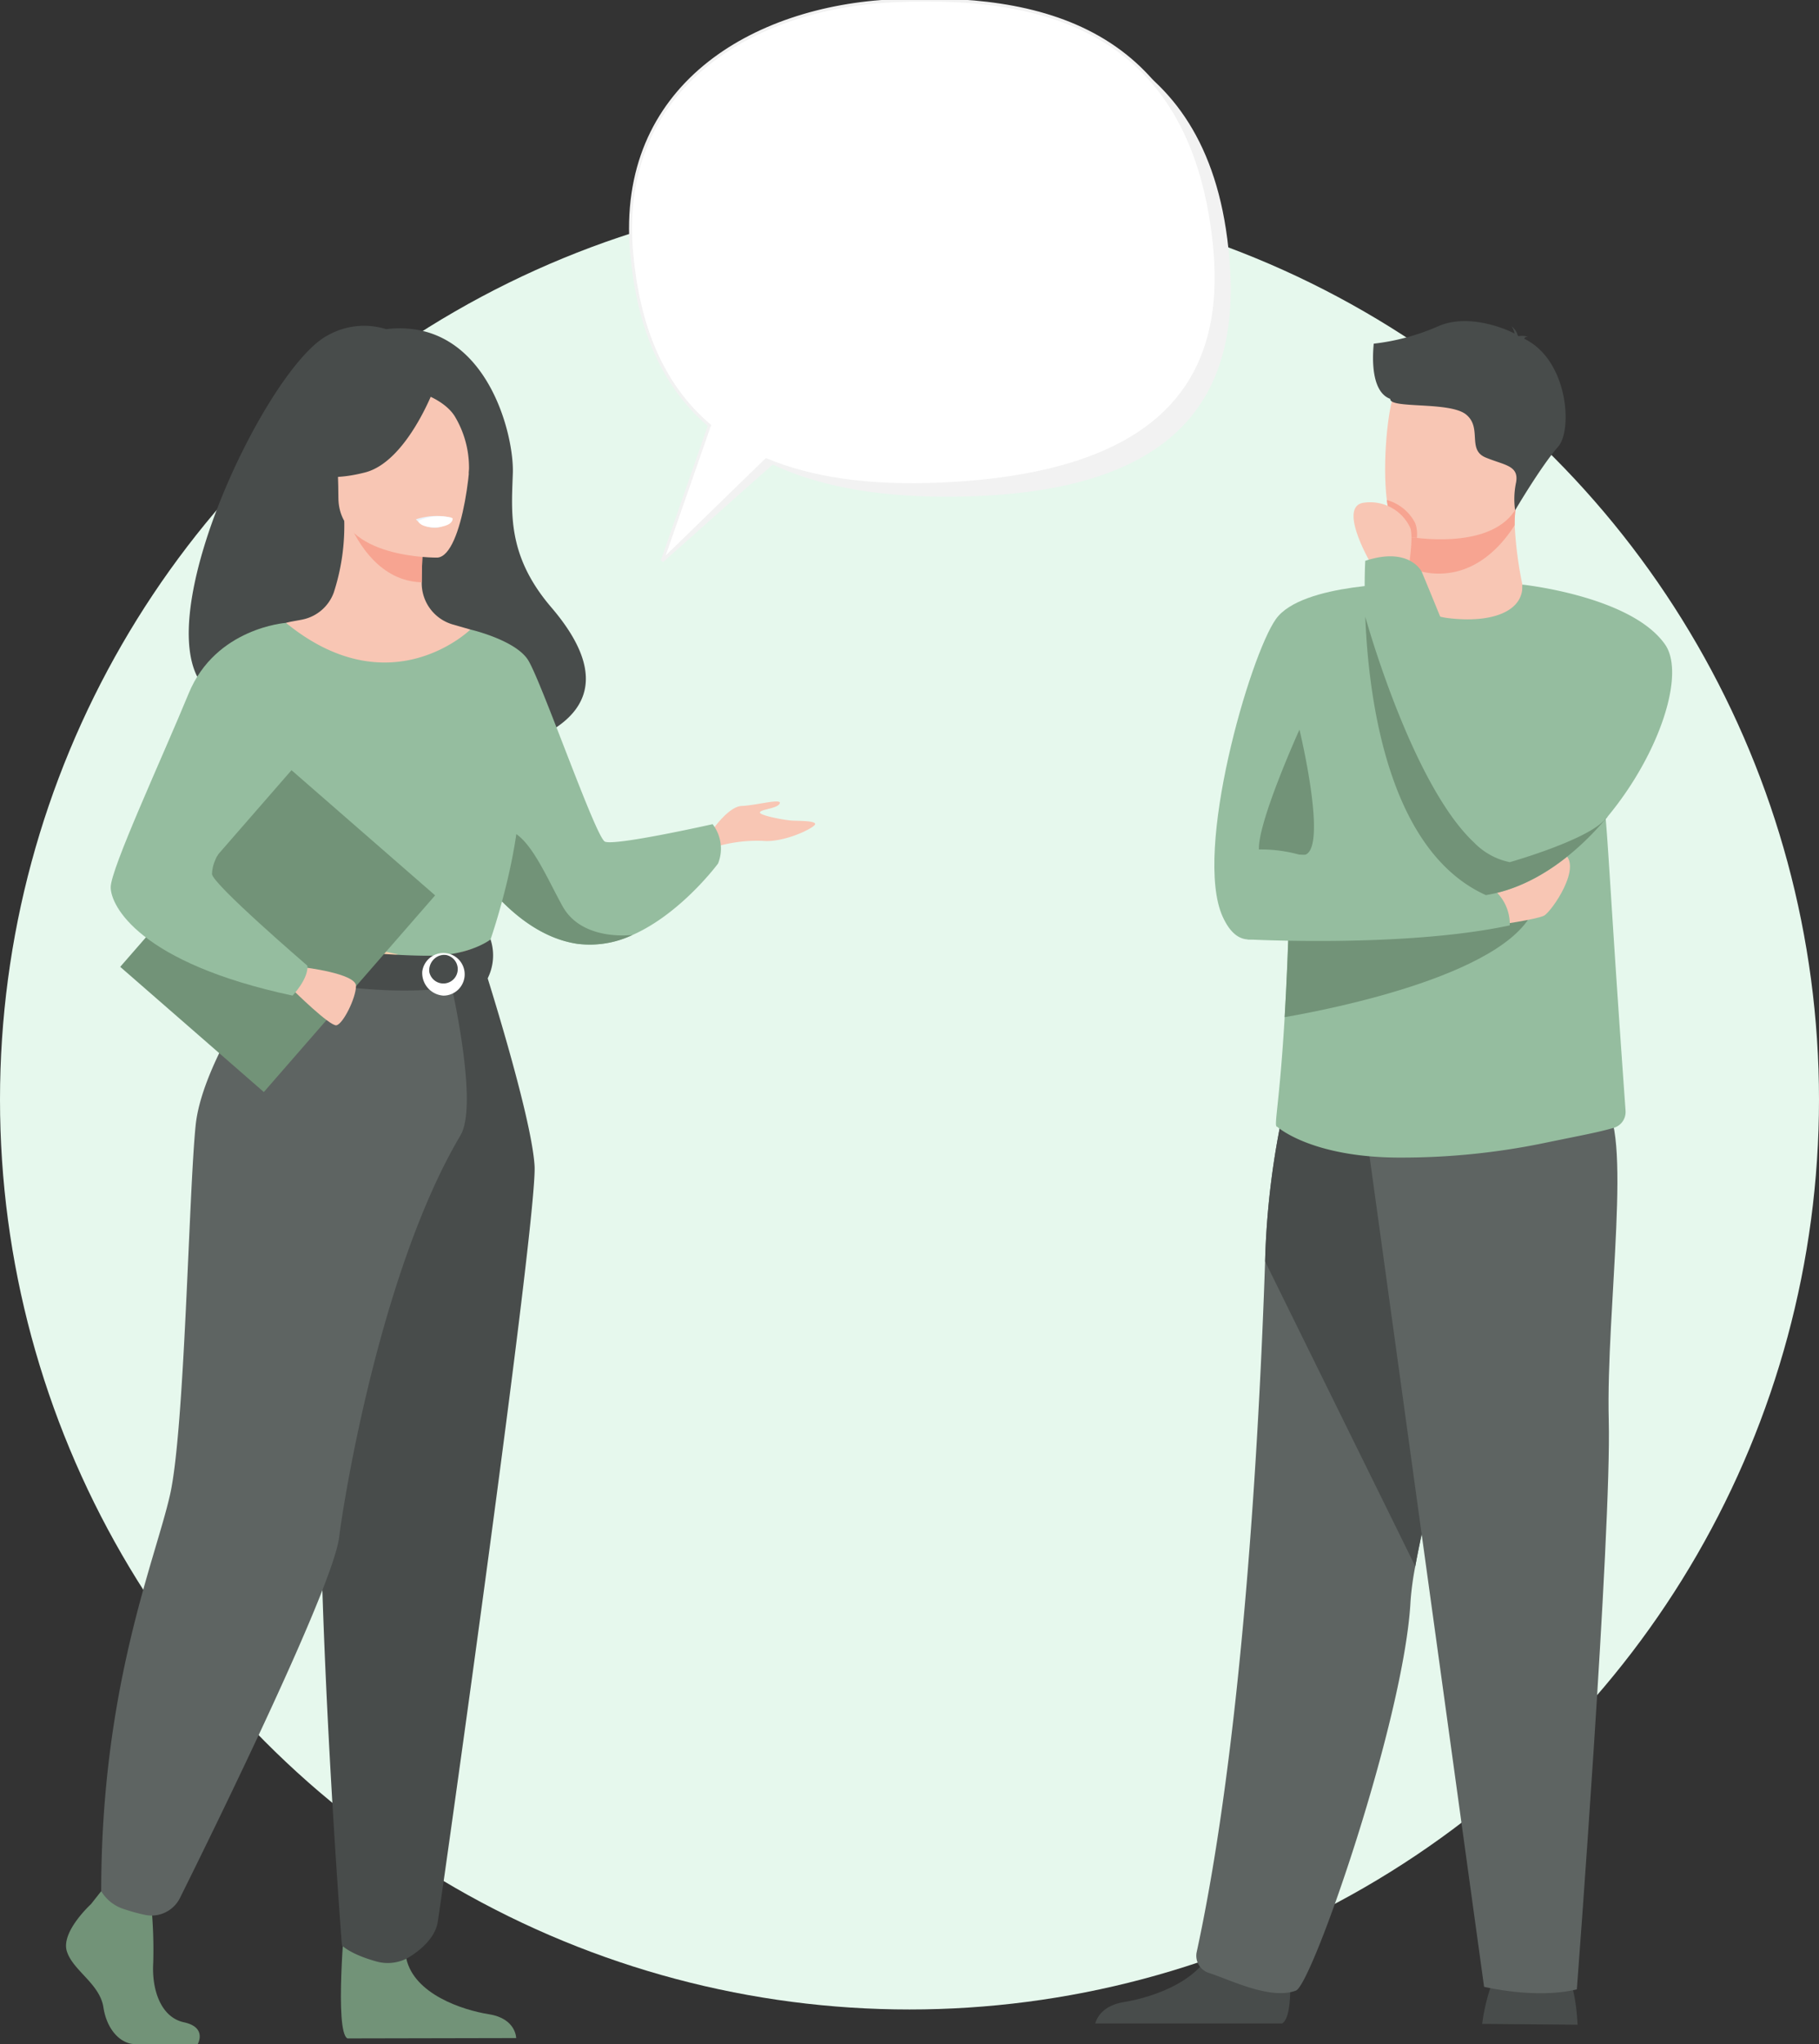 <svg xmlns="http://www.w3.org/2000/svg" xmlns:xlink="http://www.w3.org/1999/xlink" width="303" height="340.348" viewBox="0 0 303 340.348">
  <rect x="0" y="0" width="303" height="340.348" fill="#333333" stroke="none"/>
  <defs>
    <clipPath id="clip-path">
      <rect id="Rectangle_2883" data-name="Rectangle 2883" width="267.533" height="340.348" fill="none"/>
    </clipPath>
  </defs>
  <g id="Groupe_1223" data-name="Groupe 1223" transform="translate(12562 12648.582)">
    <circle id="Ellipse_173" data-name="Ellipse 173" cx="151.5" cy="151.5" r="151.5" transform="translate(-12562 -12617)" fill="#e6f8ed"/>
    <g id="Groupe_1220" data-name="Groupe 1220" transform="translate(-12551 -12648.582)">
      <g id="Groupe_1076" data-name="Groupe 1076" clip-path="url(#clip-path)">
        <path id="Tracé_1937" data-name="Tracé 1937" d="M78.974,41.349C77.862,13.825,100.932,1.6,124.52,1.6S173.779,7.708,176,44.308c1.43,23.545-11.121,38.032-47.263,38.032-12.19,0-21.663-1.922-28.919-5.351L81.754,93.044l8.879-22.19c-7.866-7.312-11.179-17.628-11.659-29.5" transform="translate(17.894 0.362)" fill="#f2f2f2"/>
        <path id="Tracé_1938" data-name="Tracé 1938" d="M76.824,41.889c-2.35-27.446,20.145-40.7,43.71-41.763s49.484,3.886,53.354,40.349c2.49,23.457-9.4,38.495-45.5,40.123-12.177.55-21.727-.945-29.13-4.043L81.93,93.406,89.8,70.838c-8.187-6.95-11.962-17.105-12.976-28.949" transform="translate(17.377 0)" fill="#fff" stroke="#f2f2f2" stroke-width="0.5"/>
        <path id="Tracé_1939" data-name="Tracé 1939" d="M30.57,106.455c-1.045-2.014,22.78-9.265,23.156,10.608,0,0,44.631-1.1,23.321-25.973-7.376-8.611-6.618-15.732-6.4-22.36s-4.6-25.894-21.116-23.954a12.3,12.3,0,0,0-9.724,1.04C27.533,52.186.029,113.785,30.57,106.455" transform="translate(3.778 10.027)" fill="#484c4b"/>
        <path id="Tracé_1940" data-name="Tracé 1940" d="M87.48,114.04s2.9-4.422,5.247-4.509,6.677-1.3,6.33-.433-3.035.953-3.295,1.473,3.989,1.3,5.2,1.387,4.076,0,3.989.607-5.157,3.122-8.735,2.775a24.282,24.282,0,0,0-8,1.041Z" transform="translate(19.831 24.662)" fill="#f8c6b4"/>
        <path id="Tracé_1941" data-name="Tracé 1941" d="M53.23,120.761a43.515,43.515,0,0,0,4.443,6.721c3.452,4.323,8.775,9.317,15.459,10.3a16.578,16.578,0,0,0,9.183-1.49l.01,0c8.117-3.6,14.22-11.889,14.22-11.889a6.67,6.67,0,0,0-.909-6.547s-16.39,3.685-17.951,2.9S67.018,93.749,64.85,90.453s-9.557-5.006-9.557-5.006Z" transform="translate(12.067 19.371)" fill="#95bd9f"/>
        <path id="Tracé_1942" data-name="Tracé 1942" d="M56.948,121.318c3.452,4.324,8.775,9.318,15.459,10.3a16.591,16.591,0,0,0,9.183-1.49c-.318.042-8.424,1.043-11.655-4.738-3.3-5.9-6.861-15.263-11.757-12.141-2.112,1.347-2.019,4.695-1.23,8.064" transform="translate(12.793 25.533)" fill="#729378"/>
        <path id="Tracé_1943" data-name="Tracé 1943" d="M4.151,258.855s-5,4.565-4.025,7.807,5.488,5.4,6.1,9.368,3.05,6.125,5.245,6.125H21.937s1.617-2.788-2.287-3.629-5.375-5.5-5.131-9.823a76.211,76.211,0,0,0-.366-10.088l-8.295-1.921Z" transform="translate(0 58.192)" fill="#729378"/>
        <path id="Tracé_1944" data-name="Tracé 1944" d="M38.018,260.036s-1.8,19.334.4,20.416l28.1-.058s0-3.243-4.513-3.963-12.442-3.364-13.783-9.248-10.2-7.147-10.2-7.147" transform="translate(8.461 58.949)" fill="#729378"/>
        <path id="Tracé_1945" data-name="Tracé 1945" d="M21.59,164.247c5.783-12.967,9.32-16.689,8.645-20.714-.5-3,1.531-55.852,1.531-55.852.686-.212,2.061-.4,2.814-.57a7.053,7.053,0,0,0,5.151-4.48,35.967,35.967,0,0,0,1.748-11.926l.741.146,12.455,2.466s-.283,3.919-.292,7.612v.092a7.161,7.161,0,0,0,5.169,6.926c1.573.454,2.942.843,2.942.843a114.2,114.2,0,0,1,5.447,26.468c.873,13.413-8.316,19.239.069,46.043,8.561,27.374-49.613,10.112-46.418,2.947" transform="translate(4.866 16.029)" fill="#f8c6b4"/>
        <path id="Tracé_1946" data-name="Tracé 1946" d="M50.838,73.29s-.283,3.919-.292,7.612c-6.969-.2-10.653-6.554-12.161-10.077Z" transform="translate(8.702 16.056)" fill="#f7a491"/>
        <path id="Tracé_1947" data-name="Tracé 1947" d="M53.517,80.826s-16.489.272-16.5-10S34.87,53.674,45.4,53.066s12.576,3.31,13.414,6.737-1.006,20.688-5.294,21.023" transform="translate(8.35 12.016)" fill="#f8c6b4"/>
        <path id="Tracé_1948" data-name="Tracé 1948" d="M53.887,53.235S49.373,65.286,42.445,67.066s-9.934-.075-9.934-.075A19.617,19.617,0,0,0,38.928,55.4s11.554-7.9,14.96-2.166" transform="translate(7.37 11.595)" fill="#484c4b"/>
        <path id="Tracé_1949" data-name="Tracé 1949" d="M49.025,54.01s3.348,1.251,4.725,3.694a16.594,16.594,0,0,1,2.229,9.428s3.4-8.189-.421-12.823c-4.053-4.913-6.533-.3-6.533-.3" transform="translate(11.114 11.799)" fill="#484c4b"/>
        <path id="Tracé_1950" data-name="Tracé 1950" d="M47.51,70.6a4.145,4.145,0,0,0,3.414,1.389,3.028,3.028,0,0,0,2.54-1.677,11.078,11.078,0,0,0-5.954.288" transform="translate(10.77 15.873)" fill="#ebf3fa"/>
        <path id="Tracé_1951" data-name="Tracé 1951" d="M20.3,107.925a112.018,112.018,0,0,0,0,12.987c.278,4.7,5.028,10.986,5.7,12.542,1.692,3.9,3.6,4.536,3.6,4.536l14.753,3.616,5.188,1.27L65.9,137.99s7.451-20.8,4.459-32.5A90.012,90.012,0,0,0,62.8,85.651s-13.349,13.07-30.729-1.108Z" transform="translate(4.561 19.166)" fill="#95bd9f"/>
        <path id="Tracé_1952" data-name="Tracé 1952" d="M23.79,116.632c.278,4.7.71,9.069,1.384,10.624,1.692,3.9,3.6,4.538,3.6,4.538l14.753,3.615,6.407-1.883s-21.389-3.241-19.019-21.644Z" transform="translate(5.393 25.363)" fill="#f2ccaa"/>
        <path id="Tracé_1953" data-name="Tracé 1953" d="M61.61,130.687s8.1,25.216,8.621,33.8S54.745,286.444,54.1,290.4c-.606,3.728-5.237,6.105-5.237,6.105a7.006,7.006,0,0,1-5.169.4c-4.216-1.19-5.55-2.615-5.55-2.615s-6.305-80.856-2.4-109.74a457.361,457.361,0,0,0,3.948-53.861Z" transform="translate(7.814 29.626)" fill="#484c4b"/>
        <path id="Tracé_1954" data-name="Tracé 1954" d="M34.019,130.074s-12.357,16.58-13.51,27.788-1.807,50.577-4.262,61.5S4.777,251.319,4.777,285.4a6.8,6.8,0,0,0,3.831,2.994,31.571,31.571,0,0,0,3.37.931,5.3,5.3,0,0,0,5.925-2.812c6.1-12.276,25.515-51.863,26.511-60.082.7-5.815,6.836-44.3,20.211-66.889,3.21-5.423-1.971-26.986-1.971-26.986Z" transform="translate(1.083 29.487)" fill="#5e6462"/>
        <path id="Tracé_1955" data-name="Tracé 1955" d="M47.808,70.857s.285,1.211,3.3,1.024c0,0,2.528-.157,2.451-1.487a8.131,8.131,0,0,0-5.747.462" transform="translate(10.838 15.888)" fill="#fff"/>
        <path id="Tracé_1956" data-name="Tracé 1956" d="M64.555,127.514s-3.252,2.572-9.713,2.7C47.124,130.372,28,128.249,28,128.249a15.841,15.841,0,0,0-.815,4.881s23.354,5.891,36.886.86a8.55,8.55,0,0,0,.481-6.476" transform="translate(6.163 28.907)" fill="#484c4b"/>
        <path id="Tracé_1957" data-name="Tracé 1957" d="M48.37,132.626a3.548,3.548,0,1,1,3.521,3.986,3.778,3.778,0,0,1-3.521-3.986m1.167,0a2.392,2.392,0,1,0,2.354-2.819,2.621,2.621,0,0,0-2.354,2.819" transform="translate(10.965 29.162)" fill="#fff"/>
        <rect id="Rectangle_2882" data-name="Rectangle 2882" width="43.429" height="31.727" transform="matrix(0.657, -0.754, 0.754, 0.657, 9.025, 160.982)" fill="#729378"/>
        <path id="Tracé_1958" data-name="Tracé 1958" d="M32.559,131.294s8.767,1.026,8.739,3.106-2.184,6.357-3.267,6.547-7.134-5.781-7.134-5.781Z" transform="translate(7.004 29.764)" fill="#f8c6b4"/>
        <path id="Tracé_1959" data-name="Tracé 1959" d="M35.256,84.543s-11.7.821-16.191,11.727-13,29.22-13,32.3,4.755,12.577,30.293,18.037c0,0,2.641-2.778,2.48-4.975,0,0-15.941-13.694-15.9-15.293.081-3.027,2.613-7.023,16.609-21.024,3.805-3.806-4.295-20.772-4.295-20.772" transform="translate(1.375 19.166)" fill="#95bd9f"/>
        <path id="Tracé_1960" data-name="Tracé 1960" d="M192.3,276.552a32.147,32.147,0,0,1,2.2-8.245c1.537-3.074,11.32-1.119,11.32-1.119s1.955,1.677,2.375,9.5Z" transform="translate(43.593 60.432)" fill="#484c4b"/>
        <path id="Tracé_1961" data-name="Tracé 1961" d="M170.882,277.672c2.3-1.4.991-11.868.991-11.868s-10.712-8.569-12.185-2.009S149.513,273.3,144.561,274.1c-3.42.555-4.479,2.449-4.806,3.568Z" transform="translate(31.682 59.241)" fill="#484c4b"/>
        <path id="Tracé_1962" data-name="Tracé 1962" d="M189.957,227.359a49.571,49.571,0,0,0-.786,5.785c-.995,19.421-16.347,63.826-19.094,64.862-4.249,1.6-10.94-1.8-14.441-2.921a3,3,0,0,1-2.106-3.41c7.6-34.951,10.4-85.28,11.413-115.076a135.217,135.217,0,0,1,3.09-25.375s37.444-9.99,37.666,2.647c.2,11.183-12.4,55.041-15.742,73.489" transform="translate(34.791 33.432)" fill="#5e6462"/>
        <path id="Tracé_1963" data-name="Tracé 1963" d="M187.837,227.359,162.823,176.6a135.218,135.218,0,0,1,3.09-25.375s37.444-9.99,37.666,2.647c.2,11.183-12.4,55.041-15.742,73.489" transform="translate(36.911 33.432)" fill="#484c4b"/>
        <path id="Tracé_1964" data-name="Tracé 1964" d="M176.423,153.567,196.217,297.03s8.692,2.1,15.454.419c0,0,5.795-76.3,5.312-94.746s4.16-49.359-1.06-52.768-39.5,3.632-39.5,3.632" transform="translate(39.994 33.779)" fill="#5e6462"/>
        <path id="Tracé_1965" data-name="Tracé 1965" d="M222.531,167a2.747,2.747,0,0,1-1.982,2.837c-2.761.8-5.945,1.359-12.084,2.631a117.264,117.264,0,0,1-23.058,2.317c-15.162.1-20.9-5.13-20.9-5.13-.653.012.345-3.161,1.244-18.25.305-5.11.6-11.589.811-19.777.191-7.368.32-16.12.332-26.5.016-12.491,19.35-25.93,19.707-25.93l0,.006c0,1.8,2.834,5.118,7.2,5.4,5.182.34,11.54-2.24,11.54-5.223,0-.031,9.367,14.984,12.694,30.984,1.681,8.052,1,7.836,4.5,56.634" transform="translate(37.245 17.954)" fill="#95bd9f"/>
        <path id="Tracé_1966" data-name="Tracé 1966" d="M188.494,79.2s-17.978-.152-22.305,5.915-13.814,38.712-8.864,49.575,14.215-4.493,19.356-11.147S188.494,79.2,188.494,79.2" transform="translate(35.349 17.954)" fill="#95bd9f"/>
        <path id="Tracé_1967" data-name="Tracé 1967" d="M182.336,78.943l.01,1.858s-.505,5.812,6.651,6.661,12.469-1.086,12.276-5.57a64.606,64.606,0,0,1-1.29-9.912,20.176,20.176,0,0,1,.254-3.481l-13.868-.276-4.085.667Z" transform="translate(41.323 15.466)" fill="#f8c6b4"/>
        <path id="Tracé_1968" data-name="Tracé 1968" d="M182.283,68.89l.053,10.053a11.718,11.718,0,0,0,5,1.1c6.374,0,10.494-4.675,12.647-8.067a20.181,20.181,0,0,1,.255-3.48l-13.869-.277Z" transform="translate(41.323 15.466)" fill="#f7a491"/>
        <path id="Tracé_1969" data-name="Tracé 1969" d="M202.016,70.66c-1.609,8.659-12.783,8.376-17.612,7.831-1.359-.151-2.214-.325-2.214-.325-1.532-.408-2.387-2.823-2.785-5.984-.789-6.256.207-15.44,1.263-17.79,1.591-3.534,4.588-7.358,15.84-4.6s7.571,9.771,5.507,20.866" transform="translate(40.606 11.074)" fill="#f8c6b4"/>
        <path id="Tracé_1970" data-name="Tracé 1970" d="M168.737,99.031s-6.953,15.356-6.751,19.958a23.994,23.994,0,0,1,6.751.869c5.435,1.62,0-20.827,0-20.827" transform="translate(36.721 22.45)" fill="#729378"/>
        <path id="Tracé_1971" data-name="Tracé 1971" d="M177.589,47.343a37.247,37.247,0,0,0,10.795-2.921c4.742-2.062,10.724.209,12.666,1.232a2.871,2.871,0,0,0-.474-1.168,2.6,2.6,0,0,1,1,1.482c.09.066.13.112.107.126a3.341,3.341,0,0,1,1.623.105s-.444-.064-.6.222a.259.259,0,0,1-.072.079c7.4,3.575,8.08,15.264,5.7,17.969-2.864,3.254-7.188,10.618-7.188,10.618a13.38,13.38,0,0,1,.159-4.631c.52-2.863-1.953-2.863-5.077-4.165s-.52-4.946-3.254-7.159-12.756-.911-12.626-2.6c-3.721-1.354-2.756-8.8-2.756-9.186" transform="translate(40.233 9.881)" fill="#484c4b"/>
        <path id="Tracé_1972" data-name="Tracé 1972" d="M207.374,122.6c-2.935,11.787-34.68,17.878-41.9,19.116.3-5.11.6-11.589.81-19.777Z" transform="translate(37.514 27.644)" fill="#729378"/>
        <path id="Tracé_1973" data-name="Tracé 1973" d="M194.315,127.9c.3,0,7.057-1.008,8.267-1.613s6.743-8.468,3.119-10.485-13.351,6.049-13.351,6.049Z" transform="translate(43.605 26.178)" fill="#f8c6b4"/>
        <path id="Tracé_1974" data-name="Tracé 1974" d="M160.507,130.116s26.124,1.417,43.654-2.337a7.533,7.533,0,0,0-5.067-7.314s-27.323-5.792-33.887-4.178-4.7,13.829-4.7,13.829" transform="translate(36.331 26.298)" fill="#95bd9f"/>
        <path id="Tracé_1975" data-name="Tracé 1975" d="M213.491,117.925c-5.422,6.537-12.509,11.874-20.323,13.124v0a14.562,14.562,0,0,1-1.933-8.724,17.455,17.455,0,0,1,2.845-8.009,17.634,17.634,0,0,0,1.536-3.1c4.266-10.887,3.631-31.867,3.631-31.867s18.12,1.9,23.765,9.962c3.458,4.94-.952,18.278-9.519,28.613" transform="translate(43.34 17.988)" fill="#95bd9f"/>
        <path id="Tracé_1976" data-name="Tracé 1976" d="M184.352,74.179c-1.359-.151-2.214-.325-2.214-.325-1.532-.408-2.387-2.823-2.785-5.984a7.57,7.57,0,0,1,4.739,3.873,5.579,5.579,0,0,1,.26,2.436" transform="translate(40.659 15.386)" fill="#f7a491"/>
        <path id="Tracé_1977" data-name="Tracé 1977" d="M178.077,79s-6.257-10.325-1.391-10.774a7.357,7.357,0,0,1,7.523,4.053c.7,1.21-.184,6.667-.184,6.667Z" transform="translate(39.634 15.458)" fill="#f8c6b4"/>
        <path id="Tracé_1978" data-name="Tracé 1978" d="M201.584,122.846a13.5,13.5,0,0,1-1.066,3.586,17.187,17.187,0,0,1-3.986,5.488v0c-16.251-7.336-19.54-32.525-20.09-46.364-.222-5.563,0-9.293,0-9.293,7.331-2.428,9.392,1.791,9.392,1.791s8.656,20.584,13.145,34.037c1.719,5.147,2.825,9.252,2.606,10.758" transform="translate(39.976 17.117)" fill="#95bd9f"/>
        <path id="Tracé_1979" data-name="Tracé 1979" d="M216.837,116.939c-5.422,6.537-12.509,11.874-20.323,13.124v0c-16.251-7.336-19.54-32.525-20.09-46.364,0,0,7.689,27.891,18.156,37.64a11.423,11.423,0,0,0,5.92,3.238s13.2-3.73,15.967-7.242a1.486,1.486,0,0,1,.37-.394" transform="translate(39.994 18.974)" fill="#729378"/>
      </g>
    </g>
  </g>
</svg>
